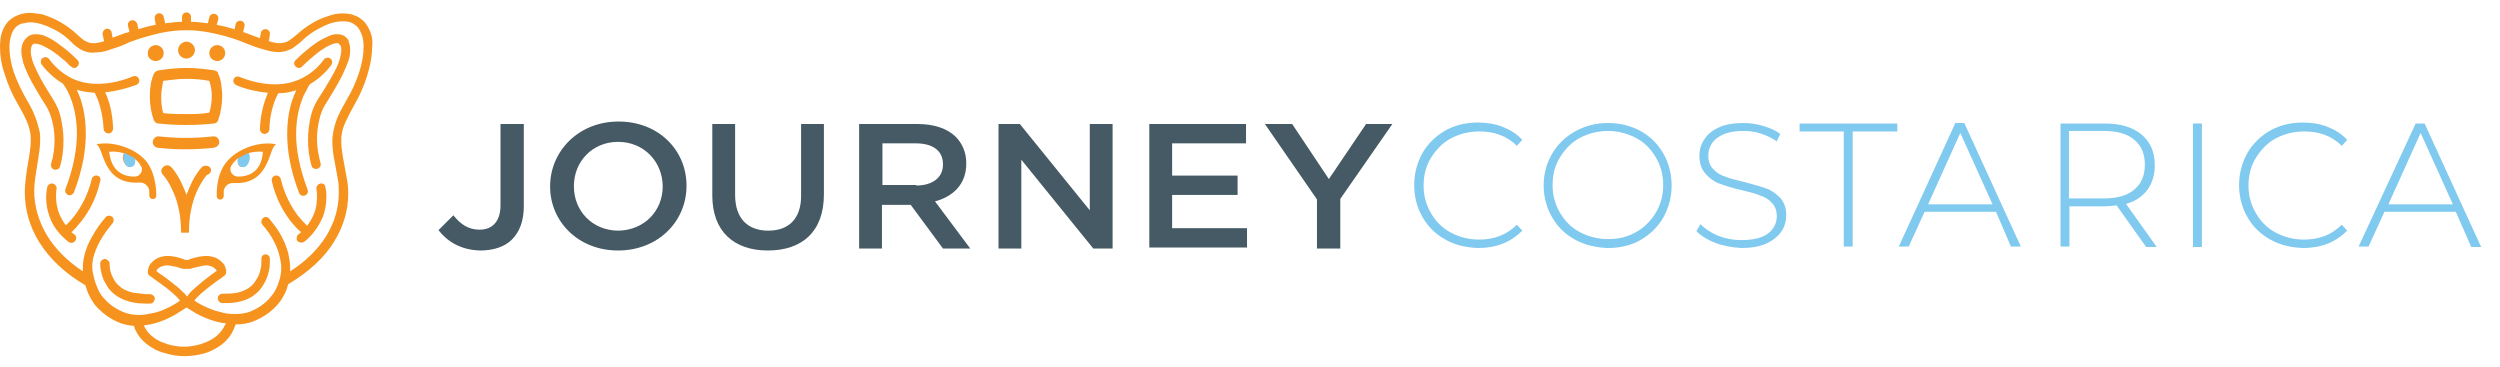 <svg xmlns="http://www.w3.org/2000/svg" xmlns:xlink="http://www.w3.org/1999/xlink" id="Layer_1" x="0px" y="0px" viewBox="0 0 504 74" style="enable-background:new 0 0 504 74;" xml:space="preserve"><style type="text/css">	.st0{fill:#455A65;}	.st1{fill:#80C9EF;}	.st2{fill:#F6921E;}</style><g>	<g>		<path class="st0" d="M88.4,46.4l3-3c1.5,1.9,3.1,2.9,5.3,2.9c2.5,0,4.2-1.6,4.2-4.9V25h4.7v16.6c0,3-0.9,5.2-2.4,6.7   c-1.5,1.5-3.8,2.2-6.4,2.2C92.8,50.4,90.1,48.6,88.4,46.4z"></path>		<path class="st0" d="M110.9,37.6L110.9,37.6c0-7.1,5.7-13.1,13.8-13.1c8.1,0,13.7,5.8,13.7,12.9v0.1c0,7.1-5.7,13-13.8,13   S110.9,44.6,110.9,37.6z M133.6,37.6L133.6,37.6c0-4.9-3.7-9-9-9c-5.2,0-8.9,4-8.9,8.9v0.1c0,4.9,3.7,8.9,9,8.9   C129.9,46.4,133.6,42.5,133.6,37.6z"></path>		<path class="st0" d="M143.6,39.4V25h4.6v14.3c0,4.7,2.5,7.2,6.7,7.2c4.1,0,6.6-2.4,6.6-7V25h4.6v14.2c0,7.5-4.4,11.3-11.3,11.3   C148,50.5,143.6,46.7,143.6,39.4z"></path>		<path class="st0" d="M173.3,25H185c3.3,0,5.9,0.9,7.6,2.5c1.4,1.4,2.2,3.2,2.2,5.4V33c0,4.1-2.6,6.6-6.3,7.6l7.1,9.5h-5.5   l-6.5-8.8h-0.1h-5.7v8.8h-4.6V25z M184.7,37.4c3.3,0,5.4-1.6,5.4-4.2v-0.1c0-2.7-2-4.2-5.5-4.2h-6.7v8.4H184.7z"></path>		<path class="st0" d="M201.3,25h4.3l14.1,17.4V25h4.6v25.1h-3.9l-14.5-17.9v17.9h-4.6V25z"></path>		<path class="st0" d="M231.7,25h19.5v3.9h-14.9v6.5h13.2v3.9h-13.2v6.7h15.1v3.9h-19.7V25z"></path>		<path class="st0" d="M265.5,40.2L255,25h5.5l7.4,11.1l7.5-11.1h5.3l-10.5,15.1v10h-4.7V40.2z"></path>	</g>	<path class="st1" d="M291.4,48.3c-2-1.1-3.5-2.6-4.6-4.5c-1.1-1.9-1.7-4.1-1.7-6.5c0-2.4,0.6-4.5,1.7-6.5c1.1-1.9,2.7-3.4,4.6-4.5  c2-1.1,4.2-1.6,6.6-1.6c1.8,0,3.5,0.3,5,0.9c1.5,0.6,2.8,1.4,3.9,2.6l-1.1,1.2c-2-2-4.5-2.9-7.6-2.9c-2.1,0-4,0.5-5.7,1.4  c-1.7,0.9-3,2.3-4,3.9s-1.5,3.5-1.5,5.6c0,2.1,0.5,3.9,1.5,5.6c1,1.7,2.3,3,4,3.9c1.7,0.9,3.6,1.4,5.7,1.4c3.1,0,5.6-1,7.6-3  l1.1,1.2c-1.1,1.1-2.4,2-3.9,2.6c-1.5,0.6-3.2,0.9-5,0.9C295.5,49.9,293.3,49.4,291.4,48.3z"></path>	<path class="st1" d="M317.5,48.3c-2-1.1-3.5-2.6-4.6-4.5c-1.1-1.9-1.7-4.1-1.7-6.4c0-2.4,0.6-4.5,1.7-6.4c1.1-1.9,2.7-3.4,4.6-4.5  c2-1.1,4.2-1.7,6.6-1.7c2.4,0,4.6,0.5,6.6,1.6c2,1.1,3.5,2.6,4.6,4.5c1.1,1.9,1.7,4.1,1.7,6.5c0,2.4-0.6,4.5-1.7,6.5  c-1.1,1.9-2.7,3.4-4.6,4.5s-4.2,1.6-6.6,1.6C321.7,49.9,319.5,49.4,317.5,48.3z M329.8,46.8c1.7-0.9,3-2.3,4-3.9  c1-1.7,1.5-3.5,1.5-5.6c0-2.1-0.5-3.9-1.5-5.6c-1-1.7-2.3-3-4-3.9c-1.7-0.9-3.6-1.4-5.6-1.4c-2.1,0-4,0.5-5.7,1.4  c-1.7,0.9-3,2.3-4,3.9s-1.5,3.5-1.5,5.6c0,2.1,0.5,3.9,1.5,5.6c1,1.7,2.3,3,4,3.9c1.7,0.9,3.6,1.4,5.7,1.4  C326.2,48.2,328.1,47.8,329.8,46.8z"></path>	<path class="st1" d="M345.9,49c-1.6-0.6-2.9-1.4-3.9-2.4l0.8-1.4c0.9,0.9,2.1,1.7,3.5,2.3c1.5,0.6,3,0.9,4.7,0.9  c2.4,0,4.2-0.4,5.4-1.3c1.2-0.9,1.8-2.1,1.8-3.5c0-1.1-0.3-2-1-2.7c-0.6-0.7-1.4-1.2-2.4-1.5c-0.9-0.4-2.2-0.7-3.8-1.1  c-1.8-0.4-3.3-0.9-4.4-1.3c-1.1-0.4-2-1.1-2.8-2c-0.8-0.9-1.2-2.1-1.2-3.6c0-1.2,0.3-2.3,1-3.3c0.6-1,1.6-1.8,2.9-2.4  c1.3-0.6,3-0.9,4.9-0.9c1.4,0,2.7,0.2,4.1,0.6c1.3,0.4,2.5,0.9,3.4,1.6l-0.7,1.5c-1-0.7-2.1-1.2-3.3-1.6c-1.2-0.4-2.4-0.5-3.5-0.5  c-2.3,0-4,0.5-5.2,1.4c-1.2,0.9-1.8,2.1-1.8,3.6c0,1.1,0.3,2,1,2.7c0.6,0.7,1.4,1.2,2.4,1.5c0.9,0.4,2.2,0.7,3.9,1.1  c1.8,0.5,3.3,0.9,4.4,1.3s2,1.1,2.8,1.9c0.8,0.9,1.2,2,1.2,3.5c0,1.2-0.3,2.3-1,3.3c-0.7,1-1.7,1.8-3,2.4c-1.4,0.6-3,0.9-5,0.9  C349.3,49.9,347.5,49.6,345.9,49z"></path>	<path class="st1" d="M371.8,26.5h-9v-1.6h19.7v1.6h-9v23.2h-1.8V26.5z"></path>	<path class="st1" d="M402.4,42.7H388l-3.2,7h-2l11.4-24.9h1.8l11.4,24.9h-2L402.4,42.7z M401.7,41.2l-6.5-14.4l-6.5,14.4H401.7z"></path>	<path class="st1" d="M432.6,49.7l-5.9-8.3c-0.9,0.1-1.7,0.2-2.4,0.2h-7.1v8.1h-1.8V24.9h8.9c3.1,0,5.6,0.7,7.4,2.2  c1.8,1.5,2.7,3.5,2.7,6.2c0,2-0.5,3.6-1.5,5c-1,1.3-2.4,2.3-4.3,2.8l6.2,8.7H432.6z M424.2,40c2.7,0,4.7-0.6,6.1-1.8  c1.4-1.2,2.1-2.8,2.1-5c0-2.2-0.7-3.8-2.1-5c-1.4-1.2-3.4-1.8-6.1-1.8h-7.1V40H424.2z"></path>	<path class="st1" d="M442.1,24.9h1.8v24.9h-1.8V24.9z"></path>	<path class="st1" d="M457.7,48.3c-2-1.1-3.5-2.6-4.6-4.5c-1.1-1.9-1.7-4.1-1.7-6.5c0-2.4,0.6-4.5,1.7-6.5c1.1-1.9,2.7-3.4,4.6-4.5  c2-1.1,4.2-1.6,6.6-1.6c1.8,0,3.5,0.3,5,0.9c1.5,0.6,2.8,1.4,3.9,2.6l-1.1,1.2c-2-2-4.5-2.9-7.6-2.9c-2.1,0-4,0.5-5.7,1.4  c-1.7,0.9-3,2.3-4,3.9s-1.5,3.5-1.5,5.6c0,2.1,0.5,3.9,1.5,5.6c1,1.7,2.3,3,4,3.9c1.7,0.9,3.6,1.4,5.7,1.4c3.1,0,5.6-1,7.6-3  l1.1,1.2c-1.1,1.1-2.4,2-3.9,2.6c-1.5,0.6-3.2,0.9-5,0.9C461.8,49.9,459.7,49.4,457.7,48.3z"></path>	<path class="st1" d="M495.1,42.7h-14.4l-3.2,7h-2L487,24.9h1.8l11.4,24.9h-2L495.1,42.7z M494.5,41.2l-6.5-14.4l-6.5,14.4H494.5z"></path>	<g>		<g>			<path class="st2" d="M74.5,6.1c-0.2-0.5-0.5-1-0.8-1.4c-0.3-0.4-0.8-0.8-1.2-1.1c-0.5-0.3-1-0.5-1.6-0.7    c-0.6-0.1-1.1-0.2-1.7-0.2c-0.9,0-1.7,0.1-2.6,0.4c-1.3,0.4-2.6,0.9-3.7,1.6c-1.2,0.7-2.2,1.5-3.1,2.3c-0.4,0.3-0.7,0.6-1,0.8    c-0.4,0.3-0.8,0.6-1.2,0.7c-0.4,0.1-0.7,0.2-1.2,0.2c-0.3,0-0.7,0-1.1-0.1c-0.3-0.1-0.7-0.2-1.1-0.3L54.4,7    c0.1-0.5-0.2-1-0.7-1.1c-0.5-0.1-1,0.2-1.1,0.7l-0.2,1.1c-0.8-0.3-1.6-0.6-2.7-1c-0.2-0.1-0.4-0.2-0.7-0.2l0.3-1.2    c0.1-0.5-0.2-1-0.7-1.1c-0.5-0.1-1,0.2-1.1,0.7l-0.2,1C46,5.5,44.8,5.2,43.7,5L44,3.9c0.1-0.5-0.2-1-0.7-1.1    c-0.5-0.1-1,0.2-1.1,0.7l-0.3,1.2c-1.4-0.2-2.5-0.3-3.4-0.3v-1c0-0.5-0.4-0.9-0.9-0.9c-0.5,0-0.9,0.4-0.9,0.9v1    c-0.8,0-2,0.1-3.4,0.3L33,3.4c-0.1-0.5-0.6-0.8-1.1-0.7c-0.5,0.1-0.8,0.6-0.7,1.1L31.4,5c-1.1,0.2-2.3,0.5-3.5,0.9l-0.2-1    C27.5,4.3,27,4,26.5,4.1c-0.5,0.1-0.8,0.6-0.7,1.1l0.3,1.2c-0.2,0.1-0.4,0.2-0.7,0.2c-1,0.4-1.9,0.7-2.7,1l-0.2-1.1    c-0.1-0.5-0.6-0.8-1.1-0.7C20.9,6,20.6,6.5,20.7,7L21,8.3c-0.4,0.1-0.8,0.2-1.1,0.3c-0.4,0.1-0.8,0.1-1.1,0.1    c-0.3,0-0.6,0-0.8-0.1c-0.4-0.1-0.7-0.3-1.1-0.5c-0.4-0.3-0.9-0.7-1.4-1.2c-1.2-1.1-2.7-2.2-4.4-3c-0.8-0.4-1.7-0.7-2.5-1    C7.7,2.8,6.9,2.6,6,2.6c-0.6,0-1.1,0.1-1.7,0.2C3.8,3,3.2,3.2,2.7,3.5C2.3,3.8,1.8,4.1,1.5,4.5C0.9,5.2,0.6,5.9,0.3,6.8    C0.1,7.6,0,8.5,0,9.5c0,1.7,0.3,3.7,1,5.6c0.6,2,1.5,4,2.6,5.9c1,1.7,1.7,3.1,2.1,4.2c0.2,0.6,0.3,1.1,0.4,1.6    c0.1,0.5,0.1,1,0.1,1.5c0,0.9-0.1,1.9-0.3,3.1c-0.2,1.2-0.5,2.7-0.7,4.5c-0.1,0.9-0.2,1.9-0.2,2.9c0,3.3,0.9,6.8,2.9,10    c2,3.2,5,6.2,9.3,8.7c0.2,0.6,0.4,1.3,0.8,2.1c0.4,0.8,0.9,1.7,1.7,2.5c1.3,1.3,2.6,2.2,4,2.8c1.1,0.5,2.2,0.7,3.3,0.8    c0.1,0.3,0.2,0.7,0.4,1c0.4,0.9,1.1,1.8,2.1,2.6c1,0.8,2.2,1.5,3.8,1.9l0,0c1.3,0.4,2.6,0.6,3.9,0.6c1.3,0,2.6-0.2,3.8-0.5l0,0    c1.1-0.3,2.1-0.8,2.9-1.3c1.2-0.7,2.1-1.7,2.7-2.6c0.4-0.7,0.7-1.4,0.9-2c1.3,0,2.7-0.2,4-0.8c1.4-0.6,2.7-1.4,4-2.7l0,0    c0.8-0.8,1.4-1.7,1.8-2.5c0.4-0.7,0.6-1.4,0.8-2.1c4.2-2.5,7.3-5.4,9.2-8.5c2-3.2,2.9-6.5,2.9-9.8c0-1.1-0.1-2.1-0.3-3.1    c-0.3-1.8-0.6-3.2-0.8-4.4c-0.2-1.2-0.3-2.2-0.3-3c0-0.5,0-1,0.1-1.5c0.1-0.8,0.4-1.6,0.8-2.5c0.4-0.9,1-2,1.7-3.3    c1.1-1.9,2-3.9,2.6-5.9c0.6-1.9,1-3.8,1-5.6C75.2,8.3,75,7.1,74.5,6.1z M45.3,65.6c-0.3,0.7-0.8,1.4-1.6,2.1    c-0.8,0.7-1.8,1.2-3.3,1.7l0,0c-1.1,0.3-2.2,0.5-3.3,0.5c-1.1,0-2.3-0.2-3.3-0.5l0,0c-0.9-0.3-1.7-0.6-2.3-1    c-0.9-0.6-1.6-1.2-2-1.9c-0.2-0.3-0.4-0.6-0.5-0.9c0.7-0.1,1.5-0.2,2.1-0.4c1.6-0.4,3-1.1,4.1-1.7c1-0.6,1.9-1.2,2.4-1.5    c0.1,0,0.1,0.1,0.2,0.1c0.3,0.2,0.6,0.4,1.1,0.7c0.9,0.6,2.2,1.2,3.6,1.7c0.9,0.3,2,0.6,3.1,0.7C45.5,65.3,45.4,65.4,45.3,65.6z     M31.7,54.3C31.7,54.3,31.7,54.3,31.7,54.3c0.3-0.3,0.6-0.5,0.9-0.6c0.3-0.1,0.7-0.2,1-0.2c0.6,0,1.3,0.2,2,0.3    c0.3,0.1,0.6,0.2,0.9,0.3c0.2,0,0.3,0.1,0.5,0.1c0.2,0,0.3,0,0.5,0c0,0,0.1,0,0.1,0c0,0,0.1,0,0.1,0c0.2,0,0.3,0,0.5,0    c0.3,0,0.5-0.1,0.8-0.2c0.4-0.1,0.8-0.2,1.3-0.3c0.4-0.1,0.9-0.2,1.3-0.2c0.4,0,0.7,0.1,1,0.2c0.3,0.1,0.6,0.3,0.9,0.6    c0,0,0,0,0,0c0.1,0.1,0.1,0.2,0.2,0.3c-0.6,0.4-1.7,1.2-2.8,2.1c-0.8,0.7-1.7,1.4-2.4,2.1c-0.3,0.3-0.6,0.7-0.8,1c0,0,0,0,0,0    c-0.2-0.3-0.4-0.6-0.7-0.8c-0.5-0.5-1.1-1.1-1.8-1.6c-1-0.8-2-1.6-2.8-2.1c-0.3-0.2-0.6-0.4-0.8-0.6    C31.5,54.5,31.6,54.4,31.7,54.3z M37.4,52.4L37.4,52.4L37.4,52.4L37.4,52.4z M72.4,14.6c-0.6,1.8-1.4,3.7-2.5,5.5    c-1,1.8-1.8,3.2-2.2,4.5c-0.2,0.7-0.4,1.3-0.5,1.9c-0.1,0.6-0.2,1.2-0.2,1.9c0,1,0.1,2.1,0.3,3.3c0.2,1.2,0.5,2.6,0.8,4.4    c0.2,0.9,0.2,1.8,0.2,2.8c0,2.9-0.8,5.9-2.6,8.8c-1.6,2.5-3.9,4.9-7.2,7c0-0.2,0-0.4,0-0.6c0-1.1-0.2-2.1-0.4-3.1    c-0.4-1.5-1-2.8-1.7-4c-0.7-1.2-1.5-2.1-2.1-2.9C54,43.7,53.4,43.6,53,44c-0.4,0.3-0.4,0.9-0.1,1.3c0.8,0.9,1.8,2.2,2.5,3.7    c0.4,0.8,0.7,1.6,0.9,2.4c0.2,0.8,0.4,1.7,0.4,2.6c0,0.7-0.1,1.5-0.3,2.2c-0.2,0.7-0.4,1.4-0.8,2.1c-0.3,0.7-0.8,1.3-1.5,2.1l0,0    c-1.1,1.1-2.2,1.8-3.4,2.3c-1.1,0.5-2.3,0.6-3.4,0.6c-1,0-2-0.1-2.9-0.4c-1.4-0.3-2.7-0.9-3.7-1.4c-0.6-0.3-1.1-0.6-1.5-0.9    c0.1-0.1,0.1-0.2,0.2-0.3c0.4-0.4,0.9-1,1.6-1.5c0.9-0.8,2-1.6,2.8-2.2c0.4-0.3,0.8-0.5,1-0.7c0.1-0.1,0.2-0.2,0.3-0.2    c0,0,0.1,0,0.1-0.1l0,0l0,0c0.3-0.2,0.4-0.5,0.4-0.8c0-0.4-0.1-0.7-0.2-1c-0.1-0.3-0.3-0.6-0.5-0.8c0,0,0,0,0,0    c-0.5-0.5-1-0.9-1.6-1.1c-0.6-0.2-1.2-0.3-1.7-0.3c-0.9,0-1.8,0.2-2.5,0.4c-0.4,0.1-0.7,0.2-0.9,0.3c-0.1,0-0.2,0.1-0.3,0.1    c-0.1,0-0.1,0-0.1,0l0,0l0,0c-0.1,0-0.2,0-0.2,0l0,0l0,0c0,0-0.1,0-0.1,0c-0.1,0-0.4-0.1-0.6-0.2c-0.4-0.1-0.9-0.3-1.4-0.4    c-0.5-0.1-1.1-0.2-1.7-0.2c-0.6,0-1.1,0.1-1.7,0.3c-0.6,0.2-1.1,0.6-1.6,1.1c0,0,0,0,0,0c-0.2,0.2-0.4,0.5-0.5,0.8    c-0.1,0.3-0.2,0.7-0.2,1c0,0.3,0.1,0.7,0.4,0.8l0,0c0.1,0.1,1.7,1.2,3.3,2.4c0.8,0.6,1.6,1.3,2.2,1.9c0.2,0.2,0.4,0.5,0.6,0.7    c-0.7,0.5-1.6,1.1-2.8,1.6c-0.8,0.4-1.6,0.7-2.6,0.9c-0.9,0.2-1.9,0.4-2.9,0.4c-1.1,0-2.3-0.2-3.4-0.7c-1.1-0.5-2.3-1.2-3.4-2.4    c-0.6-0.6-1.1-1.3-1.4-2c-0.3-0.7-0.6-1.4-0.8-2.2l0,0c-0.2-0.8-0.4-1.6-0.4-2.3c0-0.9,0.1-1.8,0.4-2.6c0.4-1.3,1-2.5,1.7-3.6    c0.7-1.1,1.4-2,2-2.7c0.3-0.4,0.3-1-0.1-1.3c-0.4-0.3-1-0.3-1.3,0.1l0,0c-0.9,1-2,2.5-2.9,4.2c-0.5,0.9-0.9,1.8-1.2,2.8    c-0.3,1-0.5,2.1-0.5,3.2c0,0.2,0,0.5,0,0.7c-3.3-2.2-5.6-4.6-7.2-7.2c-1.8-3-2.6-6.1-2.6-9c0-0.9,0.1-1.8,0.2-2.6    c0.3-1.8,0.5-3.2,0.7-4.5c0.2-1.2,0.3-2.3,0.3-3.4c0-0.6,0-1.2-0.2-1.8c-0.2-0.9-0.5-1.9-0.9-2.9c-0.4-1-1-2.2-1.8-3.5    c-1-1.8-1.9-3.7-2.5-5.5C2.2,12.7,1.9,11,1.9,9.5c0-1.1,0.2-2,0.5-2.8c0.2-0.4,0.3-0.7,0.6-1c0.2-0.3,0.5-0.5,0.8-0.7    C4,4.9,4.4,4.7,4.8,4.7C5.1,4.6,5.6,4.5,6,4.5c0.7,0,1.4,0.1,2.1,0.3c1.1,0.3,2.2,0.8,3.3,1.4c1.1,0.6,2,1.3,2.8,2.1    c0.4,0.4,0.7,0.7,1.1,1c0.5,0.4,1.1,0.8,1.7,1c0.6,0.2,1.2,0.4,1.9,0.3c0.5,0,0.9-0.1,1.4-0.1c0.8-0.1,1.6-0.4,2.5-0.7    c1-0.3,2.1-0.7,3.3-1.3c2.4-0.9,4.7-1.5,6.5-1.9l0,0c2-0.4,3.6-0.5,4.5-0.5H38c0.9,0,2.5,0.1,4.5,0.5C44.4,7,46.6,7.5,49,8.5    c1.7,0.7,3.1,1.2,4.3,1.5c0.6,0.2,1.1,0.3,1.6,0.4c0.5,0.1,1,0.1,1.4,0.1c0.4,0,0.9-0.1,1.3-0.2c0.6-0.2,1.2-0.4,1.7-0.8    c0.5-0.4,1.1-0.8,1.6-1.3c1-1,2.4-2,3.9-2.7c0.7-0.4,1.5-0.7,2.2-0.9c0.7-0.2,1.4-0.3,2.1-0.3c0.4,0,0.8,0,1.2,0.1    c0.4,0.1,0.7,0.2,1.1,0.5c0.3,0.2,0.6,0.4,0.8,0.7c0.3,0.4,0.6,1,0.8,1.6c0.2,0.6,0.3,1.4,0.3,2.2C73.3,11,73,12.8,72.4,14.6z"></path>			<path class="st2" d="M19.4,29.1c1.6,0.5,1.1,8.2,8.7,7.7c1.1-0.1,2.1,0.9,2,2c0,0,0,0,0,0.1c-0.2,1.7,1.4,1.4,1.4,0.6    c0,0,0.2-4.3-2.1-7.1C27,29.7,22.5,28.4,19.4,29.1z M27.1,35.6c-2,0-4.6-0.8-5.1-5c0.9-0.1,2,0,3,0.3c-0.3,0.4-0.3,1-0.1,1.6    c0.3,0.8,1,1.3,1.6,1.1c0.5-0.2,0.8-0.9,0.5-1.7c0.5,0.4,1,0.8,1.3,1.4C29.1,34.3,28.3,35.6,27.1,35.6z"></path>			<path class="st2" d="M55.7,29.1c-3.1-0.7-7.6,0.7-9.9,3.4c-2.4,2.7-2.1,7.1-2.1,7.1c0,0.8,1.6,1.1,1.4-0.6c0,0,0,0,0-0.1    c-0.1-1.1,0.8-2.1,2-2C54.6,37.3,54.1,29.6,55.7,29.1z M48,35.6c-1.2,0-2-1.3-1.3-2.3c0.4-0.6,0.8-1,1.3-1.4    c-0.2,0.8,0,1.5,0.5,1.7c0.6,0.2,1.3-0.3,1.6-1.1c0.2-0.6,0.2-1.2-0.1-1.6c1-0.3,2.1-0.4,3-0.3C52.7,34.8,50,35.6,48,35.6z"></path>			<path class="st2" d="M37.6,11.8c0.9,0,1.7-0.8,1.7-1.7c0-0.9-0.8-1.7-1.7-1.7s-1.7,0.8-1.7,1.7C35.9,11,36.6,11.8,37.6,11.8z"></path>			<path class="st2" d="M31.4,12.3c0.9,0,1.6-0.7,1.6-1.6c0-0.9-0.7-1.6-1.6-1.6c-0.9,0-1.6,0.7-1.6,1.6    C29.7,11.6,30.5,12.3,31.4,12.3z"></path>			<path class="st2" d="M43.8,12.3c0.9,0,1.6-0.7,1.6-1.6c0-0.9-0.7-1.6-1.6-1.6s-1.6,0.7-1.6,1.6C42.2,11.6,42.9,12.3,43.8,12.3z"></path>			<path class="st2" d="M43.3,14.2c-1.9-0.3-3.8-0.5-5.7-0.5c-1.9,0-3.8,0.2-5.7,0.5c-0.4,0.1-0.7,0.3-0.9,0.7    c-0.6,1.4-0.8,3-0.8,4.6c0,1.6,0.3,3.3,0.8,4.7c0.2,0.4,0.5,0.7,0.9,0.7c1.9,0.2,3.7,0.3,5.6,0.3c1.9,0,3.7-0.1,5.6-0.3    c0.4,0,0.8-0.3,0.9-0.7c0.5-1.5,0.8-3.2,0.8-4.8c0-0.8-0.1-1.6-0.2-2.4c-0.1-0.8-0.3-1.5-0.6-2.1C44,14.6,43.7,14.3,43.3,14.2z     M32.9,22.8c-0.3-1-0.4-2.1-0.4-3.3c0-1.1,0.2-2.2,0.4-3.2c1.6-0.2,3.1-0.4,4.6-0.4c1.6,0,3.1,0.1,4.7,0.4    c0.1,0.3,0.2,0.7,0.3,1.1c0.1,0.6,0.2,1.3,0.2,2c0,1.1-0.2,2.3-0.5,3.3C40.7,23,39.1,23,37.6,23C36,23,34.5,23,32.9,22.8z"></path>			<path class="st2" d="M44.2,28.5c-0.1-0.6-0.6-1.1-1.3-1l0,0c-1.8,0.2-3.6,0.3-5.4,0.3c-1.8,0-3.6-0.1-5.4-0.3    c-0.6-0.1-1.2,0.4-1.3,1c-0.1,0.6,0.4,1.2,1,1.3c1.9,0.2,3.7,0.3,5.6,0.3c1.9,0,3.7-0.1,5.6-0.3C43.8,29.7,44.3,29.1,44.2,28.5z"></path>			<path class="st2" d="M69.6,7.4c-0.2-0.2-0.5-0.3-0.8-0.4c-0.3-0.1-0.6-0.1-0.9-0.1c-0.5,0-1,0.1-1.4,0.3    c-0.8,0.3-1.6,0.7-2.4,1.2c-1.2,0.8-2.3,1.7-3.1,2.4c-0.8,0.7-1.3,1.3-1.4,1.3c-0.4,0.4-0.4,1,0,1.3c0.4,0.4,1,0.4,1.3,0l0,0l0,0    c0,0,1.2-1.2,2.7-2.4c0.7-0.6,1.6-1.2,2.3-1.6c0.4-0.2,0.8-0.4,1.1-0.5c0.3-0.1,0.6-0.2,0.8-0.2c0.1,0,0.2,0,0.3,0    c0.1,0,0.2,0.1,0.2,0.1c0.2,0.2,0.3,0.3,0.4,0.5c0.1,0.2,0.1,0.5,0.1,0.8c0,0.5-0.1,1.1-0.3,1.8c-0.3,1.1-0.9,2.3-1.7,3.7    c-0.8,1.4-1.7,2.9-2.7,4.4c-0.7,1.1-1.2,2.3-1.5,3.7c-0.3,1.4-0.5,2.9-0.5,4.4c0,1.8,0.2,3.6,0.7,5.3c0.1,0.5,0.7,0.8,1.2,0.6    c0.5-0.1,0.8-0.7,0.6-1.2c-0.4-1.5-0.7-3.2-0.7-4.8c0-1.4,0.2-2.7,0.5-4c0.3-1.2,0.7-2.3,1.3-3.1c1.3-2.1,2.5-4.1,3.4-5.9    c0.4-0.9,0.8-1.8,1.1-2.6c0.3-0.8,0.4-1.6,0.4-2.4c0-0.5-0.1-1.1-0.3-1.6C70.4,8.2,70,7.7,69.6,7.4z"></path>			<path class="st2" d="M52.7,52.3L52.7,52.3C52.7,52.3,52.7,52.3,52.7,52.3c0,0.1,0,0.2,0,0.4c0,0.4,0,1-0.2,1.7    c-0.1,0.5-0.3,1.1-0.6,1.6c-0.2,0.4-0.5,0.8-0.8,1.2c-0.5,0.6-1.1,1-2,1.4c-0.9,0.4-1.9,0.6-3.4,0.6c-0.2,0-0.5,0-0.8,0    c-0.5,0-1,0.4-1,0.9c0,0.5,0.4,1,0.9,1c0.3,0,0.6,0,0.9,0c1,0,1.8-0.1,2.6-0.3c1.4-0.3,2.5-0.9,3.3-1.6c0.6-0.5,1.1-1.1,1.5-1.8    c0.6-0.9,0.9-1.9,1.1-2.7c0.2-0.8,0.2-1.6,0.2-2c0-0.3,0-0.5,0-0.6c0-0.5-0.5-0.9-1-0.8C53,51.3,52.6,51.8,52.7,52.3z M52.7,52.3    L52.7,52.3L52.7,52.3L52.7,52.3z"></path>			<path class="st2" d="M26.8,59c-1.2-0.3-2.1-0.7-2.7-1.3c-0.5-0.4-0.9-0.9-1.1-1.3c-0.4-0.7-0.7-1.4-0.8-2c-0.1-0.6-0.1-1-0.1-1.2    c0,0,0,0,0,0l0,0h0c0-0.5-0.4-0.9-0.9-1c-0.5,0-1,0.4-1,0.9l0,0c0,0,0,0,0,0.1c0,0.2,0,0.8,0.2,1.6c0.1,0.6,0.3,1.3,0.7,2    c0.3,0.5,0.6,1.1,1,1.6c0.7,0.8,1.6,1.5,2.8,2c1.2,0.5,2.6,0.8,4.4,0.8c0.3,0,0.6,0,1,0c0.5,0,0.9-0.5,0.9-1c0-0.5-0.5-0.9-1-0.9    c-0.3,0-0.6,0-0.9,0C28.3,59.2,27.5,59.1,26.8,59z"></path>			<path class="st2" d="M64.6,37c-0.5,0.1-0.9,0.6-0.8,1.1c0.1,0.6,0.1,1.1,0.1,1.7c0,1.3-0.2,2.3-0.6,3.3c-0.4,1-0.9,1.8-1.4,2.4    c-0.4-0.4-1.1-1.1-1.9-2.1c-1.2-1.6-2.6-4-3.4-7.3c-0.1-0.5-0.6-0.8-1.1-0.7c-0.5,0.1-0.8,0.6-0.7,1.1c0.8,3.6,2.4,6.3,3.8,8.1    c0.8,1,1.6,1.8,2.1,2.2c-0.1,0.1-0.1,0.1-0.2,0.2c-0.1,0.1-0.2,0.1-0.2,0.2c0,0,0,0-0.1,0l0,0l0,0l0,0c-0.4,0.3-0.5,0.9-0.3,1.3    c0.3,0.4,0.9,0.5,1.3,0.3l0,0c0.1,0,1.2-0.8,2.3-2.3c0.6-0.8,1.1-1.7,1.6-2.8c0.4-1.1,0.7-2.5,0.7-3.9c0-0.6,0-1.3-0.2-2    C65.6,37.2,65.1,36.9,64.6,37z"></path>			<path class="st2" d="M11,28.2c0,1.6-0.2,3.2-0.7,4.8c-0.1,0.5,0.1,1,0.6,1.2c0.5,0.1,1-0.1,1.2-0.6c0.5-1.7,0.7-3.5,0.7-5.3    c0-1.5-0.2-3-0.5-4.4c-0.3-1.4-0.8-2.6-1.5-3.7c-1.3-2.1-2.5-4-3.3-5.7c-0.4-0.9-0.8-1.7-1-2.4c-0.2-0.7-0.3-1.3-0.3-1.8    c0-0.3,0.1-0.6,0.1-0.8C6.4,9.2,6.5,9,6.7,8.9l0,0c0.1-0.1,0.1-0.1,0.2-0.1c0.1,0,0.2,0,0.3,0c0.2,0,0.5,0.1,0.9,0.2    c0.6,0.2,1.3,0.6,2,1c1.1,0.7,2.1,1.5,2.9,2.2c0.4,0.3,0.7,0.6,0.9,0.9c0.1,0.1,0.2,0.2,0.3,0.2c0,0,0.1,0.1,0.1,0.1l0,0l0,0l0,0    c0.4,0.4,1,0.4,1.3,0c0.4-0.4,0.4-1,0-1.3l0,0c0,0-1.2-1.3-2.8-2.5c-0.8-0.6-1.7-1.3-2.6-1.8C9.6,7.5,9.2,7.3,8.7,7.1    C8.2,7,7.8,6.9,7.3,6.9C7,6.9,6.7,6.9,6.4,7C6.1,7.1,5.8,7.2,5.6,7.4l0,0c-0.4,0.3-0.8,0.8-1,1.3c-0.2,0.5-0.3,1-0.3,1.6    c0,0.8,0.2,1.5,0.4,2.4c0.4,1.2,1,2.6,1.8,4c0.8,1.4,1.7,3,2.7,4.5c0.5,0.8,1,1.9,1.3,3.1C10.8,25.5,11,26.8,11,28.2z"></path>			<path class="st2" d="M9.9,11.9c-0.3-0.4-0.9-0.5-1.3-0.2c-0.4,0.3-0.5,0.9-0.2,1.3c1.3,1.7,2.7,2.9,4.2,3.8    c0.2,0.2,0.9,1.1,1.5,2.6c0.7,1.7,1.4,4.2,1.4,7.5c0,3-0.6,6.8-2.3,11.2c-0.2,0.5,0.1,1,0.5,1.2c0.5,0.2,1-0.1,1.2-0.5    c1.8-4.7,2.4-8.6,2.4-11.9c0-3.8-0.8-6.6-1.7-8.5c0-0.1-0.1-0.2-0.1-0.3c1.2,0.4,2.4,0.5,3.6,0.6c0.8,1.5,1.6,4,1.8,7.3    c0,0.5,0.5,0.9,1,0.9c0.5,0,0.9-0.5,0.9-1c-0.1-3.2-0.8-5.6-1.6-7.3c2.2-0.2,4.4-0.8,6.3-1.5c0.5-0.2,0.7-0.7,0.5-1.2    c-0.2-0.5-0.7-0.7-1.2-0.5l0,0c-2.2,0.9-4.6,1.5-7.1,1.5c-1.8,0-3.5-0.3-5.2-1.1C12.9,15,11.3,13.8,9.9,11.9z"></path>			<path class="st2" d="M47.7,17.2L47.7,17.2c1.9,0.8,4.1,1.3,6.3,1.5c-0.7,1.7-1.5,4.2-1.6,7.3c0,0.5,0.4,1,0.9,1    c0.5,0,1-0.4,1-0.9l0,0c0.1-3.4,1-5.8,1.8-7.3c1.2,0,2.4-0.2,3.6-0.6c0,0.1-0.1,0.2-0.1,0.3c-0.9,1.9-1.7,4.7-1.7,8.5    c0,3.3,0.6,7.2,2.4,11.9c0.2,0.5,0.7,0.7,1.2,0.5c0.5-0.2,0.7-0.7,0.5-1.2c-1.7-4.5-2.3-8.2-2.3-11.2c0-3.5,0.8-6,1.5-7.7    c0.4-0.8,0.8-1.5,1-1.9c0.1-0.2,0.2-0.4,0.3-0.4c0,0,0-0.1,0.1-0.1c1.5-0.9,2.9-2.1,4.2-3.8c0.3-0.4,0.2-1-0.2-1.3    c-0.4-0.3-1-0.2-1.3,0.2c-1.4,1.9-3,3.1-4.7,3.9c-1.7,0.8-3.4,1.1-5.2,1.1c-2.4,0-4.9-0.6-7.1-1.5c-0.5-0.2-1,0-1.2,0.5    C46.9,16.4,47.2,17,47.7,17.2z"></path>			<path class="st2" d="M42.3,33.7c-0.5-0.4-1.2-0.4-1.6,0l0,0c-0.1,0.1-1.1,1.1-2.1,3.2c-0.3,0.7-0.7,1.5-1,2.4    c-0.3-0.9-0.7-1.7-1-2.4c-1-2.1-2-3.2-2.1-3.2c-0.4-0.5-1.2-0.5-1.6,0c-0.5,0.4-0.5,1.1,0,1.6l0,0l0,0c0.1,0.1,1,1.1,1.8,2.9    c0.9,1.8,1.7,4.5,1.8,7.9c0,0,0,0,0,0c0,0,0,0,0,0.1c0,0,0,0,0,0.1c0,0,0,0,0,0.1c0,0,0,0,0,0.1c0,0,0,0,0,0.1c0,0,0,0,0,0.1    c0,0,0,0,0,0.1c0,0,0,0,0,0.1c0,0,0,0,0,0c0,0,0,0,0,0c0,0,0,0,0,0c0,0,0,0,0,0c0,0,0,0,0,0c0,0,0,0,0,0c0,0,0,0,0,0c0,0,0,0,0,0    c0,0,0,0,0,0c0,0,0,0,0,0c0,0,0,0,0,0c0,0,0,0,0,0c0,0,0,0,0,0c0,0,0,0,0,0c0,0,0,0,0.1,0c0,0,0,0,0.1,0c0,0,0,0,0.1,0    c0,0,0,0,0.1,0c0,0,0,0,0.1,0c0,0,0,0,0.1,0c0,0,0,0,0.1,0c0,0,0,0,0.1,0c0,0,0,0,0,0c0,0,0,0,0,0c0,0,0,0,0,0c0,0,0,0,0,0    c0,0,0,0,0.1,0c0,0,0,0,0.1,0c0,0,0,0,0.1,0c0,0,0,0,0.1,0c0,0,0,0,0.1,0c0,0,0,0,0.1,0c0,0,0,0,0.1,0c0,0,0,0,0.1,0c0,0,0,0,0,0    c0,0,0,0,0,0c0,0,0,0,0,0c0,0,0,0,0,0c0,0,0,0,0,0c0,0,0,0,0,0c0,0,0,0,0,0c0,0,0,0,0,0c0,0,0,0,0,0c0,0,0,0,0,0c0,0,0,0,0,0    c0,0,0,0,0,0c0,0,0,0,0,0c0,0,0,0,0,0c0,0,0,0,0-0.1c0,0,0,0,0-0.1c0,0,0,0,0-0.1c0,0,0,0,0-0.1c0,0,0,0,0-0.1c0,0,0,0,0-0.1    c0,0,0,0,0-0.1c0,0,0,0,0-0.1c0,0,0,0,0,0c0.1-3.6,1-6.4,1.9-8.2c0.5-0.9,0.9-1.6,1.2-2c0.2-0.2,0.3-0.4,0.4-0.5    c0-0.1,0.1-0.1,0.1-0.1l0,0l0,0l0,0C42.7,34.9,42.7,34.2,42.3,33.7z"></path>			<path class="st2" d="M19.6,35.4c-0.5-0.1-1,0.2-1.1,0.7c-0.8,3.3-2.2,5.7-3.4,7.3c-0.6,0.8-1.2,1.4-1.6,1.8    c-0.1,0.1-0.1,0.1-0.2,0.2c0,0-0.1-0.1-0.1-0.1c-0.5-0.6-0.9-1.4-1.3-2.3c-0.3-0.9-0.6-2-0.6-3.2c0-0.5,0-1.1,0.1-1.7    c0.1-0.5-0.3-1-0.8-1.1c-0.5-0.1-1,0.3-1.1,0.8c-0.1,0.7-0.2,1.3-0.2,2c0,1.5,0.3,2.8,0.7,3.9c0.6,1.7,1.6,3,2.4,3.8    c0.8,0.8,1.4,1.3,1.5,1.3c0.4,0.3,1,0.2,1.3-0.3c0.3-0.4,0.2-1-0.3-1.3l0,0c0,0-0.2-0.1-0.5-0.4c0.5-0.4,1.2-1.2,2-2.2    c1.4-1.8,3-4.4,3.8-8.1C20.4,36,20.1,35.5,19.6,35.4z"></path>		</g>		<g>			<path class="st1" d="M25.1,30.8l2.1,1.1c0,0,0.5,1.8-1.1,1.8C25,33.6,24.6,31.6,25.1,30.8z"></path>			<path class="st1" d="M50.1,30.8L48,31.9c0,0-0.5,1.8,1.1,1.8C50.2,33.6,50.7,31.6,50.1,30.8z"></path>		</g>	</g></g></svg>
